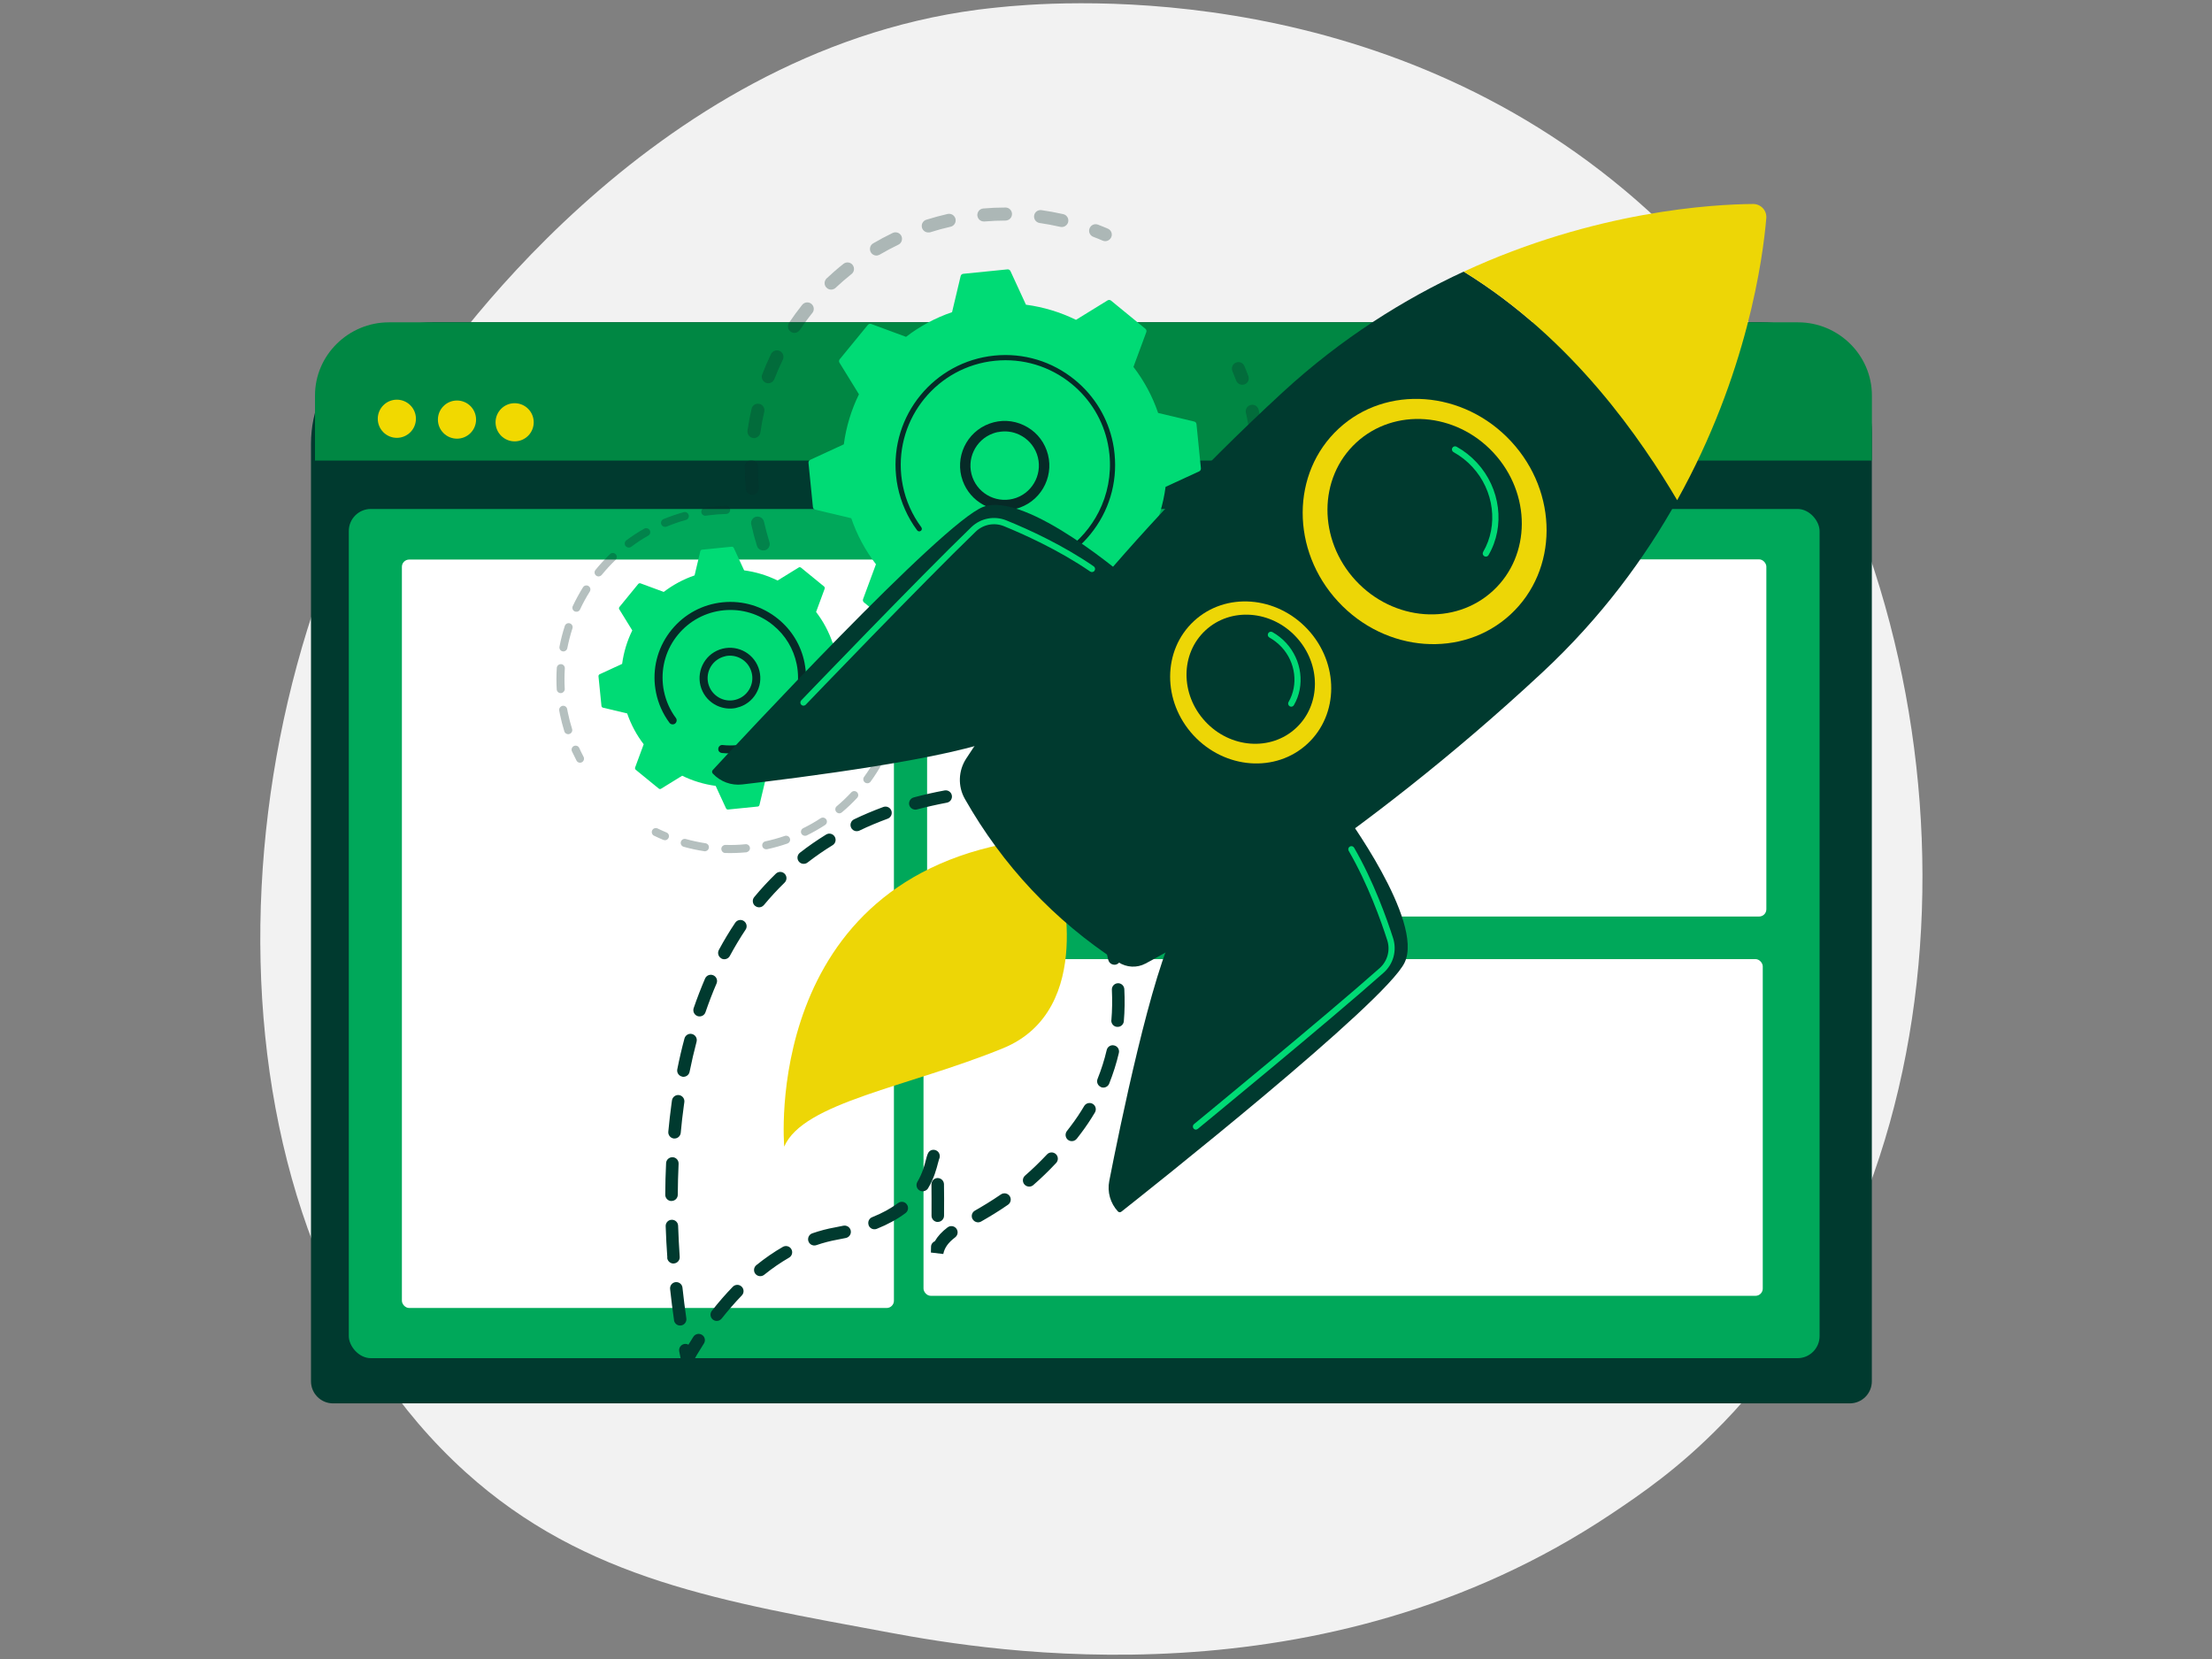 <?xml version="1.0" encoding="UTF-8"?><svg id="sol_kyc_3" xmlns="http://www.w3.org/2000/svg" xmlns:xlink="http://www.w3.org/1999/xlink" viewBox="0 0 320 240"><rect x="0" y="0" width="320" height="240" fill="#808080" stroke="none"/><defs><style>.cls-1{fill:url(#linear-gradient-2);}.cls-2{fill:#062a27;}.cls-3{fill:#fff;}.cls-4{fill:#00da75;}.cls-5{fill:#003a2f;}.cls-6{fill:#00a85a;}.cls-7{fill:#f1d900;}.cls-8{fill:#00db75;}.cls-9{fill:none;opacity:.3;}.cls-10{fill:url(#linear-gradient-3);}.cls-11{fill:url(#linear-gradient);}.cls-12{fill:#008743;}.cls-13{fill:url(#linear-gradient-4);}.cls-14{fill:#f2f2f2;}</style><linearGradient id="linear-gradient" x1="-5218.36" y1="1476.08" x2="-5239.24" y2="1528.83" gradientTransform="translate(3076.3 -5304.13) rotate(-85.92) scale(1 -1)" gradientUnits="userSpaceOnUse"><stop offset="0" stop-color="#b09d04"/><stop offset="1" stop-color="#edd606"/></linearGradient><linearGradient id="linear-gradient-2" x1="-3331.64" y1="1831.3" x2="-3352.51" y2="1884.05" gradientTransform="translate(-152.76 -4754.66) rotate(-132.78) scale(1 -1)" xlink:href="#linear-gradient"/><linearGradient id="linear-gradient-3" x1="306.23" y1="3304.35" x2="285.36" y2="3357.11" gradientTransform="translate(454.14 -5218.69) rotate(-172.18) scale(1 -1)" xlink:href="#linear-gradient"/><linearGradient id="linear-gradient-4" x1="334.1" y1="3315.38" x2="313.23" y2="3368.13" gradientTransform="translate(454.14 -5218.69) rotate(-172.18) scale(1 -1)" xlink:href="#linear-gradient"/></defs><path class="cls-14" d="m249.19,205.94c-6.26,6.45-11.86,10.24-16.15,13.11-41.82,27.92-89.62,19.87-104.4,17.12-23.84-4.44-43.97-7.57-61.27-23.19-39.3-35.5-37.38-109.56-7.36-155.44,3.56-5.44,33.54-49.88,81.45-56.14,1.17-.15,2.05-.24,2.81-.32,7.41-.78,53.33-4.93,90.78,26.45,5.36,4.49,13.99,12.59,21.99,24.95,29.25,45.17,29.34,115.13-7.86,153.48Z"/><path class="cls-5" d="m62.56,46.62h192.24c8.83,0,15.99,7.17,15.99,15.99v137.22c0,1.76-1.43,3.19-3.19,3.19H48.18c-1.76,0-3.19-1.43-3.19-3.19V64.2c0-9.7,7.87-17.57,17.57-17.57Z"/><rect class="cls-6" x="50.46" y="73.63" width="212.77" height="122.85" rx="3.19" ry="3.19"/><path class="cls-12" d="m270.8,66.63v-9.42c0-5.84-4.84-10.58-10.68-10.58H56.26c-5.84,0-10.69,4.73-10.69,10.58v9.42h225.23Z"/><circle class="cls-7" cx="57.41" cy="60.58" r="2.76"/><circle class="cls-7" cx="66.11" cy="60.7" r="2.76"/><circle class="cls-7" cx="74.45" cy="61.09" r="2.76"/><rect class="cls-3" x="58.14" y="80.95" width="71.18" height="108.27" rx="1.05" ry="1.05"/><rect class="cls-3" x="134.12" y="80.92" width="121.41" height="51.67" rx="1.05" ry="1.05"/><rect class="cls-3" x="133.6" y="138.75" width="121.41" height="48.71" rx="1.05" ry="1.05"/><g class="cls-9"><path class="cls-2" d="m110.59,79.61c-.47.09-.94-.18-1.08-.64-.32-1.01-.6-2.06-.83-3.1-.11-.51.21-1.01.71-1.12,0,0,.01,0,.02,0,.5-.1.99.22,1.11.72.22.99.49,1.98.79,2.95.16.5-.12,1.03-.62,1.18-.03.01-.06.02-.1.02Zm-1.57-8.05s-.07.01-.11.02c-.52.04-.97-.34-1.02-.86-.09-1.06-.13-2.14-.13-3.21,0-.52.42-.94.94-.94.52,0,.94.42.94.94,0,1.01.04,2.04.12,3.05.04.48-.29.91-.75,1Zm.24-8.2c-.1.02-.21.02-.32,0-.51-.07-.87-.55-.8-1.07.15-1.06.35-2.12.59-3.16.12-.51.62-.82,1.13-.7.51.12.82.62.7,1.13-.23.99-.42,2-.56,3-.06.41-.37.71-.74.79Zm2.07-7.94c-.17.03-.35.02-.52-.04-.49-.19-.73-.73-.54-1.22.38-1,.81-1.99,1.28-2.95.23-.47.79-.66,1.26-.43.47.23.66.79.43,1.26-.44.91-.85,1.85-1.22,2.8-.12.31-.39.52-.69.58Zm3.79-7.28c-.24.05-.49,0-.71-.14-.43-.29-.55-.88-.26-1.31.59-.88,1.23-1.75,1.9-2.59.33-.41.92-.47,1.32-.15.41.33.47.92.15,1.32-.64.79-1.24,1.62-1.81,2.46-.14.21-.36.35-.59.4Zm5.3-6.26c-.31.06-.64-.03-.87-.28-.36-.38-.34-.97.04-1.33.78-.73,1.59-1.44,2.43-2.1.41-.32,1-.26,1.32.15.32.41.26,1-.15,1.32-.79.63-1.57,1.3-2.31,2-.13.13-.29.2-.46.24Zm33.38-9.06c-.13.03-.26.03-.4,0-.99-.23-2-.41-3-.56-.51-.07-.87-.55-.8-1.06.07-.52.55-.87,1.06-.8,1.06.15,2.12.35,3.16.58.51.12.82.62.71,1.13-.09.37-.38.64-.73.71Zm-26.82,4.13c-.38.08-.79-.09-1-.45-.26-.45-.11-1.03.33-1.29.92-.54,1.87-1.05,2.83-1.51.47-.22,1.03-.03,1.26.44.22.47.03,1.03-.44,1.26-.91.44-1.82.92-2.69,1.43-.09.05-.19.09-.29.11Zm18.67-5.06c-.06.01-.12.02-.19.02-1.01,0-2.04.04-3.05.13-.52.04-.97-.34-1.02-.86-.04-.52.34-.98.86-1.02,1.06-.09,2.14-.14,3.21-.14.52,0,.94.42.94.94,0,.46-.32.84-.75.92Zm-11.18,1.72c-.47.09-.94-.18-1.08-.64-.16-.5.12-1.03.61-1.18,1.02-.32,2.06-.6,3.1-.84,0,0,.01,0,.02,0,.5-.1.99.22,1.11.72.11.51-.2,1.01-.71,1.13-.99.22-1.98.49-2.94.8-.03,0-.07.02-.1.03Z"/><path class="cls-2" d="m160.08,34.87c-.18.04-.38.02-.56-.06-.45-.19-.9-.38-1.36-.55-.49-.19-.73-.73-.54-1.22.19-.49.73-.73,1.22-.54.48.18.96.38,1.43.58.48.21.7.76.49,1.24-.13.29-.39.49-.68.55Z"/></g><g class="cls-9"><path class="cls-2" d="m179.9,55.64c-.45.09-.9-.15-1.07-.59-.17-.45-.35-.91-.54-1.36-.2-.48.02-1.03.5-1.23.48-.2,1.03.02,1.23.5.2.47.39.96.57,1.44.18.49-.06,1.03-.55,1.21-.05.02-.1.03-.14.04Z"/><path class="cls-2" d="m152.9,104.5c-.42.09-.85.17-1.28.24-.51.09-1-.26-1.09-.77-.09-.51.26-1,.77-1.09.99-.17,1.98-.37,2.94-.62.5-.13,1.02.18,1.15.68.13.5-.18,1.02-.68,1.15-.59.15-1.2.29-1.81.41Zm-6.23.73c-.05.01-.1.02-.16.02-1.05.03-2.11.02-3.16-.03-.52-.03-.92-.47-.89-.99.03-.52.47-.92.99-.89.99.05,2,.06,3,.03.52-.02.95.39.97.91.01.47-.31.86-.75.95Zm12.75-2.69c-.44.09-.89-.14-1.06-.57-.2-.48.04-1.03.52-1.23.92-.37,1.84-.79,2.73-1.25.46-.24,1.03-.05,1.27.41.24.46.05,1.03-.41,1.27-.94.48-1.9.92-2.87,1.31-.06.02-.11.04-.17.05Zm-20.8,2.05c-.12.02-.24.03-.37,0-1.03-.2-2.07-.44-3.08-.73-.5-.14-.79-.66-.65-1.16.14-.5.66-.79,1.16-.65.96.27,1.94.5,2.92.69.51.1.84.59.75,1.1-.07.39-.37.67-.74.75Zm27.89-5.9c-.36.07-.74-.07-.96-.39-.3-.43-.19-1.01.23-1.31.82-.57,1.62-1.18,2.39-1.82.4-.33.99-.28,1.33.12.33.4.28.99-.12,1.33-.81.67-1.65,1.31-2.51,1.91-.11.08-.23.13-.35.15Zm6.08-5.31c-.29.06-.59-.02-.82-.23-.38-.35-.41-.95-.06-1.33.67-.74,1.33-1.51,1.94-2.29.32-.41.91-.49,1.32-.17.41.32.49.91.17,1.32-.64.83-1.33,1.64-2.04,2.42-.14.15-.32.25-.51.29Zm4.77-6.51c-.22.04-.45.01-.66-.11-.45-.26-.61-.84-.35-1.29.5-.87.97-1.76,1.39-2.66.22-.47.78-.67,1.25-.45.47.22.67.78.45,1.25-.45.95-.94,1.89-1.46,2.8-.14.24-.37.4-.63.45Zm3.24-7.4c-.15.03-.31.02-.47-.02-.5-.15-.77-.68-.62-1.18.3-.95.56-1.93.77-2.9.11-.51.62-.83,1.12-.72.51.11.83.62.72,1.12-.23,1.02-.5,2.05-.81,3.05-.11.34-.39.58-.71.64Zm1.54-7.93c-.08.02-.17.02-.26.02-.52-.04-.91-.5-.86-1.01.08-.99.12-2,.11-3,0-.52.42-.94.94-.95.52,0,.94.42.95.94,0,1.05-.04,2.11-.12,3.16-.03.43-.35.77-.75.85Zm-.24-8.07s-.04,0-.06,0c-.52.07-.99-.29-1.06-.8-.1-.73-.23-1.46-.37-2.18-.05-.26-.11-.52-.17-.78-.11-.51.2-1.01.71-1.13.51-.13,1.01.2,1.13.71.06.27.12.54.18.82.15.76.29,1.53.39,2.29.07.5-.26.96-.74,1.05Z"/><path class="cls-2" d="m130.89,102.18c-.18.04-.38.02-.56-.06-.47-.2-.94-.42-1.4-.65-.47-.23-.66-.79-.43-1.26.23-.47.79-.66,1.26-.43.44.21.89.42,1.33.62.48.21.69.76.49,1.24-.13.29-.39.49-.68.55Z"/></g><path class="cls-8" d="m129.96,91.22c.15.12.35.13.51.03l4.56-2.81c2.25,1.1,4.68,1.85,7.24,2.19l2.24,4.86c.08.17.26.27.44.25l6.39-.64c.19-.02.34-.15.38-.34l1.24-5.21c2.44-.83,4.68-2.05,6.66-3.57l5.03,1.86c.18.07.37.01.49-.13l4.07-4.97c.12-.15.13-.35.03-.51l-2.81-4.56c1.1-2.25,1.85-4.68,2.19-7.24l4.86-2.24c.17-.08.27-.26.25-.44l-.64-6.39c-.02-.19-.15-.34-.34-.38l-5.21-1.24c-.83-2.44-2.05-4.68-3.57-6.66l1.86-5.03c.07-.18.01-.37-.13-.49l-4.97-4.07c-.15-.12-.35-.13-.51-.03l-4.56,2.81c-2.25-1.1-4.68-1.85-7.24-2.19l-2.24-4.86c-.08-.17-.26-.27-.44-.25l-6.39.64c-.19.02-.34.15-.38.34l-1.24,5.21c-2.44.83-4.68,2.05-6.66,3.57l-5.03-1.86c-.18-.07-.37-.01-.49.13l-4.07,4.97c-.12.15-.13.35-.03.51l2.81,4.56c-1.1,2.25-1.85,4.68-2.19,7.24l-4.86,2.24c-.17.08-.27.26-.25.44l.64,6.39c.02.19.15.34.34.38l5.21,1.24c.83,2.44,2.05,4.68,3.57,6.66l-1.86,5.03c-.07.18-.01.37.13.49l4.97,4.07Z"/><path class="cls-2" d="m146.63,73.69c-3.09.63-6.26-1.09-7.36-4.14-1.21-3.35.53-7.06,3.88-8.27,1.62-.59,3.38-.51,4.94.23,1.56.73,2.75,2.03,3.33,3.65,1.21,3.35-.53,7.06-3.88,8.27-.3.11-.61.19-.91.26Zm-2.26-11.19c-.24.05-.47.11-.71.2-2.57.93-3.9,3.77-2.98,6.34.93,2.57,3.77,3.9,6.34,2.98,2.57-.93,3.9-3.77,2.98-6.34-.45-1.24-1.36-2.24-2.55-2.8-.97-.46-2.04-.58-3.08-.37Z"/><path class="cls-2" d="m148.62,82.8c-.53.11-1.07.19-1.61.24h0c-.17.02-.34.03-.52.04-.85.06-1.7.05-2.54-.03-.01,0-.02,0-.03,0-.03,0-.07,0-.1,0-.06,0-.13-.01-.19-.02-.17-.02-.3-.14-.33-.3,0-.04,0-.08,0-.12.02-.21.21-.35.42-.33,1.06.12,2.15.13,3.22.02,5.34-.53,9.75-3.79,12.01-8.25,1.26-2.48,1.84-5.34,1.55-8.3-.05-.52-.13-1.03-.23-1.54-.69-3.4-2.52-6.44-5.24-8.67-3.13-2.56-7.06-3.75-11.09-3.35-8.31.83-14.38,8.25-13.56,16.56.05.51.13,1.02.23,1.52.44,2.17,1.35,4.22,2.67,6,.03.05.06.1.07.15.03.14-.02.29-.14.38-.17.12-.4.09-.53-.08-1.39-1.87-2.34-4.02-2.81-6.3-.11-.53-.19-1.06-.24-1.6-.87-8.72,5.52-16.51,14.23-17.38,4.22-.42,8.35.83,11.64,3.52,2.86,2.34,4.77,5.53,5.5,9.1.11.53.19,1.07.24,1.62.42,4.22-.83,8.35-3.52,11.64-2.34,2.86-5.53,4.77-9.1,5.5Z"/><g class="cls-9"><path class="cls-2" d="m84.03,110.33c-.25.05-.51-.06-.63-.3-.23-.44-.45-.89-.66-1.34-.13-.29,0-.64.29-.77.29-.13.64,0,.77.29.19.43.4.86.62,1.27.15.28.04.64-.24.79-.05.03-.1.04-.16.06Z"/><path class="cls-2" d="m82.31,106.2c-.29.06-.58-.11-.67-.4-.25-.81-.47-1.65-.64-2.48-.04-.18-.07-.35-.1-.53-.06-.32.17-.61.47-.68.32-.06.62.15.68.47.03.17.06.34.1.51.16.79.37,1.59.61,2.36.1.31-.08.63-.38.73-.02,0-.04.01-.06.01Zm-1.08-5.94s-.05,0-.08.01c-.32.02-.6-.23-.61-.55-.06-1.03-.06-2.07.01-3.1.02-.32.3-.56.62-.54.32.02.56.3.54.62-.06.98-.07,1.97-.01,2.95.02.29-.19.55-.46.6Zm.4-6.03c-.07.01-.15.02-.23,0-.32-.06-.52-.37-.46-.68.19-1.01.45-2.02.77-3,.1-.31.43-.47.73-.37.31.1.47.43.37.73-.3.93-.55,1.9-.74,2.86-.05.24-.23.41-.46.46Zm1.87-5.74c-.12.02-.24.01-.36-.04-.29-.14-.42-.48-.28-.77.44-.93.94-1.85,1.48-2.72.17-.27.53-.35.8-.18.27.17.35.53.18.8-.52.83-1,1.7-1.41,2.59-.08.17-.24.29-.41.32Zm3.21-5.11c-.16.03-.34,0-.48-.12-.25-.2-.29-.57-.08-.82.65-.8,1.36-1.56,2.1-2.28.23-.22.6-.22.82.02.22.23.21.6-.02.82-.71.68-1.38,1.41-2,2.17-.09.11-.21.18-.34.2Zm4.36-4.18c-.21.04-.44-.04-.58-.22-.19-.26-.14-.62.12-.81.83-.62,1.7-1.19,2.59-1.69.28-.16.63-.06.79.22.16.28.06.63-.22.79-.85.48-1.68,1.03-2.47,1.62-.07.05-.15.09-.23.1Zm5.25-2.99c-.27.05-.54-.09-.65-.35-.12-.3.02-.64.31-.76.95-.39,1.93-.73,2.93-1.01.31-.08.63.1.72.41.09.31-.1.63-.41.72-.95.26-1.89.59-2.79.96-.04.01-.07.03-.11.03Zm8.84-1.87s-.07.01-.1.01c-.85.02-1.71.09-2.56.2-.13.02-.26.03-.38.05-.32.05-.61-.17-.66-.49-.05-.32.17-.62.49-.66.13-.02.27-.04.4-.06.89-.12,1.79-.19,2.68-.21.32,0,.59.25.6.57,0,.29-.19.53-.47.58Z"/></g><g class="cls-9"><path class="cls-2" d="m110.96,122.85c-.31.06-.62-.14-.68-.45-.07-.31.13-.62.45-.69.95-.2,1.89-.47,2.8-.78.3-.1.64.05.74.36.11.3-.06.63-.36.74-.95.33-1.94.61-2.93.82,0,0,0,0,0,0Zm-2.94.45s-.04,0-.06,0c-1.01.09-2.03.13-3.04.1-.32,0-.57-.28-.57-.6,0-.32.28-.57.6-.57.97.03,1.94,0,2.91-.1.32-.03.6.21.63.52.03.3-.18.57-.46.62Zm8.55-2.4c-.25.05-.52-.07-.64-.31-.14-.29-.02-.64.27-.78.87-.43,1.72-.91,2.52-1.44.27-.17.63-.1.81.17.18.27.1.63-.17.81-.85.55-1.74,1.06-2.65,1.51-.05.02-.09.04-.14.05Zm-14.49,2.24c-.06.01-.13.02-.2,0-1-.15-2.01-.37-2.98-.64-.31-.09-.49-.41-.4-.72.09-.31.41-.49.72-.4.93.26,1.89.46,2.84.61.32.05.54.34.49.66-.04.25-.23.44-.46.48Zm19.46-5.49c-.2.04-.42-.03-.56-.2-.21-.25-.18-.61.07-.82.74-.62,1.45-1.3,2.1-2,.22-.24.59-.25.82-.03.24.22.25.59.03.82-.69.74-1.43,1.45-2.21,2.1-.08.06-.17.11-.26.12Zm4.05-4.35c-.15.03-.32,0-.46-.1-.26-.19-.32-.55-.13-.81.57-.78,1.1-1.61,1.57-2.45.16-.28.51-.38.79-.22.28.16.38.51.22.79-.49.88-1.04,1.75-1.64,2.57-.09.12-.22.2-.35.23Zm2.89-5.19c-.11.02-.22.01-.33-.03-.3-.12-.44-.46-.32-.76.37-.9.68-1.82.93-2.75.08-.31.4-.49.71-.41.31.08.49.4.41.71-.27.98-.59,1.95-.98,2.89-.08.19-.24.31-.42.35Z"/><path class="cls-2" d="m96.32,121.54c-.11.02-.23.01-.34-.03-.46-.19-.92-.4-1.36-.61-.29-.14-.41-.49-.27-.78.14-.29.49-.41.78-.27.42.2.85.4,1.29.58.3.12.44.46.31.76-.08.18-.24.31-.42.35Z"/></g><path class="cls-8" d="m95.3,114.08c.1.08.23.09.34.02l3.05-1.88c1.5.74,3.13,1.24,4.84,1.47l1.5,3.25c.05.11.17.18.3.17l4.28-.43c.13-.01.23-.1.26-.23l.83-3.49c1.63-.56,3.13-1.37,4.46-2.39l3.36,1.24c.12.04.25,0,.33-.09l2.72-3.33c.08-.1.09-.23.02-.34l-1.88-3.05c.74-1.5,1.24-3.13,1.47-4.84l3.25-1.5c.11-.05.18-.17.17-.3l-.43-4.28c-.01-.13-.1-.23-.23-.26l-3.49-.83c-.56-1.63-1.37-3.13-2.39-4.46l1.24-3.36c.04-.12,0-.25-.09-.33l-3.33-2.72c-.1-.08-.23-.09-.34-.02l-3.05,1.88c-1.5-.74-3.13-1.24-4.84-1.47l-1.5-3.25c-.05-.11-.17-.18-.3-.17l-4.28.43c-.13.01-.23.1-.26.23l-.83,3.49c-1.63.56-3.13,1.37-4.46,2.39l-3.36-1.24c-.12-.04-.25,0-.33.09l-2.72,3.33c-.08.1-.09.23-.02.34l1.88,3.05c-.74,1.5-1.24,3.13-1.47,4.84l-3.25,1.5c-.11.05-.18.17-.17.3l.43,4.28c.01.13.1.23.23.26l3.49.83c.56,1.63,1.37,3.13,2.39,4.46l-1.24,3.36c-.04.12,0,.25.09.33l3.33,2.72Z"/><path class="cls-2" d="m106.47,102.42c-.92.19-1.87.07-2.74-.33-1.06-.5-1.87-1.38-2.27-2.49-.82-2.28.36-4.81,2.64-5.63,2.29-.82,4.81.36,5.63,2.64.4,1.11.34,2.3-.16,3.36-.5,1.06-1.38,1.87-2.49,2.27-.21.07-.42.13-.63.18Zm-1.51-7.49c-.15.03-.31.07-.46.13-1.68.61-2.55,2.47-1.94,4.14.29.81.89,1.46,1.67,1.83.78.37,1.66.41,2.47.11h0c.81-.29,1.46-.89,1.83-1.67.37-.78.41-1.66.11-2.48-.55-1.53-2.14-2.39-3.69-2.07Z"/><path class="cls-2" d="m107.84,108.77c-.36.07-.73.13-1.1.17-.74.07-1.49.07-2.23,0-.03,0-.07,0-.1-.01-.26-.03-.46-.22-.5-.46-.01-.06-.01-.12,0-.18.04-.32.32-.55.64-.51.69.08,1.39.08,2.09.01h0s.08,0,.11-.01c1.64-.18,3.17-.76,4.49-1.68.72-.5,1.37-1.1,1.94-1.78,0,0,0-.01.01-.02.01-.02.03-.03.04-.05,1.66-2.02,2.43-4.57,2.17-7.18-.03-.34-.08-.67-.15-1-.45-2.2-1.63-4.17-3.39-5.61-2.02-1.66-4.57-2.43-7.18-2.17-2.6.26-4.95,1.52-6.61,3.54-1.66,2.02-2.43,4.57-2.17,7.18.03.33.08.66.15.98.29,1.41.87,2.73,1.73,3.88.05.07.09.15.1.23.04.21-.04.44-.22.58-.26.19-.62.14-.81-.12-.96-1.29-1.62-2.77-1.94-4.34-.07-.36-.13-.73-.17-1.1-.29-2.91.57-5.76,2.43-8.03,1.85-2.26,4.48-3.67,7.39-3.96,2.91-.29,5.76.57,8.03,2.43,1.97,1.61,3.29,3.81,3.79,6.28.07.37.13.74.17,1.11.56,5.64-3.28,10.72-8.72,11.82Z"/><path class="cls-5" d="m98.53,196.82s-.11-.47-.27-1.33c-.09-.49.23-.96.72-1.06.22-.04.43,0,.61.1.21-.34.45-.73.72-1.15.27-.42.83-.54,1.25-.27.42.27.54.83.27,1.25-.76,1.18-1.26,2.06-1.5,2.49-.07.12-.12.21-.14.25l-1.16,1.9-.49-2.17Zm-1.02-5.83c-.21-1.48-.41-3-.57-4.52-.05-.5.31-.94.8-.99.5-.05.94.31.99.8.16,1.5.35,3,.56,4.45.07.49-.27.95-.77,1.02-.09.01-.17.01-.25,0-.39-.05-.71-.36-.77-.77Zm5.62-.09c-.39-.31-.46-.88-.15-1.27.97-1.24,1.99-2.41,3.03-3.48.35-.36.92-.37,1.28-.02.36.35.37.92.02,1.28-.99,1.03-1.97,2.15-2.91,3.34-.21.26-.53.38-.83.34-.15-.02-.3-.08-.43-.18Zm6.15-6.61c-.31-.39-.25-.96.14-1.27,1.25-1.01,2.54-1.9,3.83-2.64.43-.25.99-.1,1.23.33.25.43.1.98-.33,1.23-1.21.7-2.43,1.53-3.6,2.48-.2.16-.45.22-.69.19-.22-.03-.43-.14-.58-.33Zm-12.74-2.35c-.11-1.53-.19-3.06-.24-4.55-.02-.5.37-.92.87-.93.5-.02.92.37.93.87.05,1.47.13,2.98.23,4.48.04.5-.34.93-.84.97-.06,0-.13,0-.19,0-.41-.06-.75-.4-.78-.83Zm20.41-2.37c-.16-.47.09-.99.56-1.15,1.07-.37,2.16-.66,3.24-.85.43-.08.84-.16,1.24-.25.49-.1.97.2,1.08.69.11.49-.2.97-.69,1.08-.42.09-.86.18-1.31.26-.99.18-1.99.44-2.97.78-.14.05-.28.06-.42.04-.33-.04-.62-.27-.73-.6Zm17.74.8c0-.37.23-.68.55-.81.41-.72,1.01-1.37,1.84-2,.4-.3.96-.23,1.27.17.3.4.23.96-.17,1.27-1.01.77-1.53,1.49-1.72,2.41l-1.79-.21.02-.83Zm-9.02-3.12c-.18-.46.04-.99.51-1.17,1.44-.57,2.69-1.26,3.74-2.04.4-.3.97-.22,1.26.18.3.4.22.97-.18,1.27-1.17.88-2.57,1.64-4.16,2.28-.15.06-.31.08-.46.06-.31-.04-.59-.25-.72-.56Zm-29.43-4.42c0-1.53.05-3.06.12-4.56.02-.5.45-.88.95-.86.5.02.88.45.86.95-.07,1.47-.11,2.98-.12,4.48,0,.5-.41.9-.91.9-.04,0-.08,0-.12,0-.44-.06-.78-.44-.78-.9Zm38.52,3.02c.01-1.74,0-3.26-.01-4.51,0-.5.39-.91.89-.92.49,0,.91.39.92.89.02,1.26.03,2.8.01,4.56,0,.5-.41.9-.91.9-.04,0-.08,0-.12,0-.44-.06-.78-.44-.78-.9Zm5.94.52c-.25-.43-.1-.99.33-1.23,1.15-.66,2.4-1.41,3.77-2.35.41-.28.97-.18,1.26.23.28.41.18.97-.23,1.26-1.42.99-2.71,1.75-3.89,2.43-.18.1-.38.14-.57.11-.27-.04-.51-.19-.66-.44Zm-7.67-4.15c-.43-.25-.57-.81-.32-1.24.74-1.25,1.03-2.4,1.23-3.16.08-.32.15-.58.22-.77.04-.1.08-.18.11-.25.23-.44.77-.59,1.21-.35.44.23.6.8.37,1.25-.05.14-.1.33-.16.57-.21.81-.55,2.16-1.43,3.63-.19.32-.55.48-.9.43-.12-.02-.23-.05-.34-.12Zm-36.35-8.5c.13-1.36.28-2.71.46-4.02l.07-.51c.07-.49.53-.84,1.02-.77h0c.49.07.84.53.77,1.02l-.07.5c-.18,1.28-.33,2.61-.45,3.94-.05.5-.49.86-.98.82-.01,0-.03,0-.04,0-.48-.07-.82-.5-.78-.98Zm51.52,7.63c-.33-.38-.29-.95.09-1.28,1.08-.94,2.15-1.98,3.18-3.07.34-.36.91-.38,1.28-.04.36.34.38.91.04,1.28-1.07,1.14-2.18,2.22-3.31,3.2-.2.18-.47.25-.72.21-.21-.03-.41-.13-.56-.3Zm6.3-6.45c-.39-.31-.46-.88-.16-1.27.19-.25.39-.5.58-.76.7-.92,1.34-1.88,1.92-2.86.25-.43.81-.57,1.24-.32.43.25.57.81.32,1.24-.61,1.03-1.29,2.05-2.03,3.03-.2.27-.4.53-.6.78-.21.26-.53.38-.84.34-.15-.02-.3-.08-.43-.18Zm-55.81-9.15c-.49-.1-.81-.58-.71-1.06.3-1.52.65-3.02,1.04-4.46.13-.48.63-.78,1.11-.64.48.13.77.62.64,1.11-.37,1.4-.71,2.87-1.01,4.35-.09.47-.54.78-1.01.72-.02,0-.04,0-.06,0Zm60.59,1.51c-.46-.19-.69-.71-.5-1.18.54-1.35.99-2.75,1.32-4.17.11-.49.6-.8,1.09-.67.49.11.79.6.67,1.09-.35,1.51-.83,3-1.4,4.44-.16.39-.56.61-.96.56-.07,0-.14-.03-.22-.06Zm-58.37-10.27c-.47-.16-.72-.68-.56-1.15.5-1.46,1.06-2.9,1.65-4.28.2-.46.73-.67,1.19-.47.46.2.67.73.47,1.19-.58,1.33-1.11,2.73-1.6,4.15-.14.42-.56.66-.98.6-.06,0-.11-.02-.17-.04Zm59.87.59c.12-1.44.14-2.92.07-4.39-.03-.5.36-.92.85-.95.5-.03.92.36.95.85.08,1.55.06,3.12-.07,4.64-.04.5-.48.87-.98.82-.02,0-.03,0-.05,0-.47-.06-.82-.49-.78-.97Zm-56.42-8.93c-.44-.24-.6-.78-.37-1.22.73-1.36,1.53-2.69,2.37-3.94.28-.42.84-.53,1.25-.25.41.28.53.84.25,1.25-.81,1.21-1.57,2.49-2.28,3.8-.18.34-.56.52-.92.47-.1-.01-.21-.05-.31-.1Zm55.95.18c-.42-2.17-.95-3.59-1.12-3.93l-1.15-1.63c-.29-.41-.19-.97.22-1.26.41-.29.97-.19,1.26.22l1.13,1.59h-.01c.75,1.08,1.45,4.63,1.46,4.67.1.49-.22.96-.71,1.06-.1.02-.2.02-.3,0-.37-.05-.69-.33-.76-.72Zm-51.08-7.78c-.38-.32-.44-.89-.12-1.27.98-1.19,2.04-2.33,3.13-3.39.36-.35.93-.34,1.28.02.35.36.34.93-.02,1.28-1.04,1.01-2.05,2.11-2.99,3.24-.21.25-.52.36-.82.32-.16-.02-.32-.09-.45-.2Zm6.33-6.42c-.31-.39-.24-.96.16-1.27,1.2-.94,2.48-1.82,3.79-2.63.42-.26.98-.13,1.24.3.26.43.13.98-.3,1.24-1.26.77-2.48,1.62-3.63,2.51-.2.16-.45.21-.68.18-.23-.03-.44-.15-.59-.34Zm39.87,4.95l-2.61-3.69c-.29-.41-.19-.97.22-1.26.41-.29.97-.19,1.26.22l2.61,3.69c.29.41.19.97-.22,1.26-.2.14-.43.19-.64.16-.24-.03-.46-.16-.62-.37Zm-32.3-9.84c-.22-.45-.03-.99.42-1.21,1.35-.65,2.78-1.25,4.24-1.79.47-.17.99.07,1.16.54.17.47-.07.99-.54,1.16-1.41.52-2.78,1.09-4.08,1.72-.17.08-.34.1-.51.08-.29-.04-.56-.22-.69-.5Zm27.08,2.46l-2.61-3.69c-.29-.41-.19-.97.22-1.26.41-.29.97-.19,1.26.22l2.61,3.69c.29.41.19.97-.22,1.26-.19.14-.43.19-.64.16-.24-.03-.46-.16-.62-.37Zm-18.67-5.73c-.13-.48.16-.98.64-1.11,1.44-.39,2.94-.73,4.47-1.01.49-.09.96.23,1.05.72.09.49-.23.96-.72,1.05-1.48.28-2.94.61-4.33.98-.12.03-.24.04-.36.02-.35-.05-.65-.3-.75-.66Zm8.84-1.79c-.06-.5.3-.94.8-1,1.44-.16,2.94-.29,4.45-.37l.5-.03.35.5c.29.41.19.97-.22,1.26-.27.19-.6.21-.88.09-1.36.08-2.7.19-4,.34-.08,0-.15,0-.23,0-.4-.05-.73-.37-.77-.79Z"/><path class="cls-11" d="m153.23,126.83s5.53,19.25-8.16,24.83c-13.69,5.59-28.89,7.82-31.62,14.22,0,0-3.47-39.01,35.09-44.34l4.69,5.28Z"/><path class="cls-5" d="m194.34,117.4s11.7,15.8,8.87,21.83c-2.69,5.74-37.59,33.38-40.99,36.06-.15.12-.37.1-.5-.04h0c-1.09-1.18-1.56-2.81-1.25-4.39,1.49-7.64,6.15-30.39,9.76-36.83,4.36-7.77,24.1-16.63,24.1-16.63Z"/><path class="cls-4" d="m172.93,163.41c.12.02.25-.02.35-.1.19-.16,19.04-15.62,26.89-22.6,1.4-1.24,1.93-3.19,1.37-4.97-.9-2.8-2.82-8.23-5.65-13.11-.13-.21-.4-.29-.62-.16-.22.13-.29.4-.16.62,2.79,4.81,4.69,10.17,5.58,12.94.46,1.44.03,3.01-1.1,4.02-7.84,6.96-26.68,22.42-26.86,22.57-.19.16-.22.44-.06.64.08.09.18.15.29.16Z"/><path class="cls-5" d="m163.31,83.87s-14.84-12.89-21.08-10.54c-5.93,2.24-36.19,34.89-39.12,38.07-.13.14-.13.36,0,.5h0c1.09,1.18,2.68,1.77,4.28,1.58,7.73-.9,30.78-3.78,37.47-6.88,8.08-3.75,18.45-22.74,18.45-22.74Z"/><path class="cls-4" d="m116.17,102.08c.14.02.28-.03.39-.13.17-.18,17.04-17.76,24.59-25.04,1.09-1.05,2.69-1.36,4.09-.79,2.69,1.1,7.89,3.41,12.47,6.56.2.14.49.09.63-.12.14-.21.09-.49-.12-.63-4.41-3.04-9.31-5.3-12.64-6.65-1.73-.7-3.71-.32-5.06.98-7.56,7.29-24.44,24.89-24.61,25.06-.17.18-.17.47.01.64.07.07.16.11.25.12Z"/><path class="cls-5" d="m242.63,72.36c-4.66,8.35-10.97,16.98-19.55,24.96-26.62,24.78-50.47,38.39-57.36,42.07-1.25.67-2.75.58-3.93-.19-9.32-6.09-16.72-13.97-22.21-23.63-1.03-1.82-.95-4.07.19-5.82,4.95-7.6,20.17-29.43,45.78-52.99,8.55-7.87,17.58-13.48,26.2-17.47,15.94,9.81,25.78,24.45,30.88,33.06Z"/><path class="cls-1" d="m211.75,39.3c19.05-8.82,36.14-9.75,41.87-9.79,1.12,0,2,.94,1.9,2.06-.48,5.69-2.72,22.56-12.89,40.79-5.1-8.61-14.94-23.25-30.88-33.06Z"/><path class="cls-10" d="m193.66,62.01c-6.91,6.4-6.95,17.6-.08,25.02,6.87,7.42,18.04,8.25,24.95,1.85,6.91-6.4,6.95-17.6.08-25.02s-18.04-8.25-24.95-1.85Z"/><path class="cls-5" d="m196.19,64.04c-5.51,5.1-5.54,14.02-.07,19.94,5.47,5.91,14.37,6.57,19.88,1.47,5.51-5.1,5.54-14.02.07-19.94-5.47-5.91-14.37-6.57-19.88-1.47Z"/><path class="cls-4" d="m214.89,80.52c.18.02.36-.06.45-.22,2.43-4.17,1.74-9.67-1.68-13.36-.86-.93-1.85-1.71-2.95-2.32-.22-.12-.49-.04-.61.18-.12.22-.04.49.18.61,1.01.56,1.93,1.28,2.72,2.14,3.15,3.4,3.79,8.46,1.56,12.29-.13.22-.05.49.16.62.05.03.11.05.17.06Z"/><path class="cls-13" d="m172.72,89.85c-4.57,4.23-4.59,11.63-.06,16.53,4.54,4.9,11.92,5.45,16.48,1.22,4.57-4.23,4.59-11.63.06-16.53-4.54-4.9-11.92-5.45-16.48-1.22Z"/><path class="cls-5" d="m174.39,91.19c-3.64,3.37-3.66,9.26-.04,13.17,3.61,3.91,9.5,4.34,13.13.97,3.64-3.37,3.66-9.26.04-13.17-3.61-3.91-9.5-4.34-13.13-.97Z"/><path class="cls-4" d="m186.73,102.23c.18.02.36-.06.45-.22,1.64-2.81,1.17-6.52-1.13-9.01-.58-.63-1.25-1.15-1.98-1.56-.22-.12-.49-.04-.61.18-.12.22-.04.49.18.61.65.36,1.24.83,1.76,1.38,2.04,2.2,2.45,5.46,1.01,7.94-.13.22-.05.49.16.62.05.03.11.05.17.06Z"/></svg>